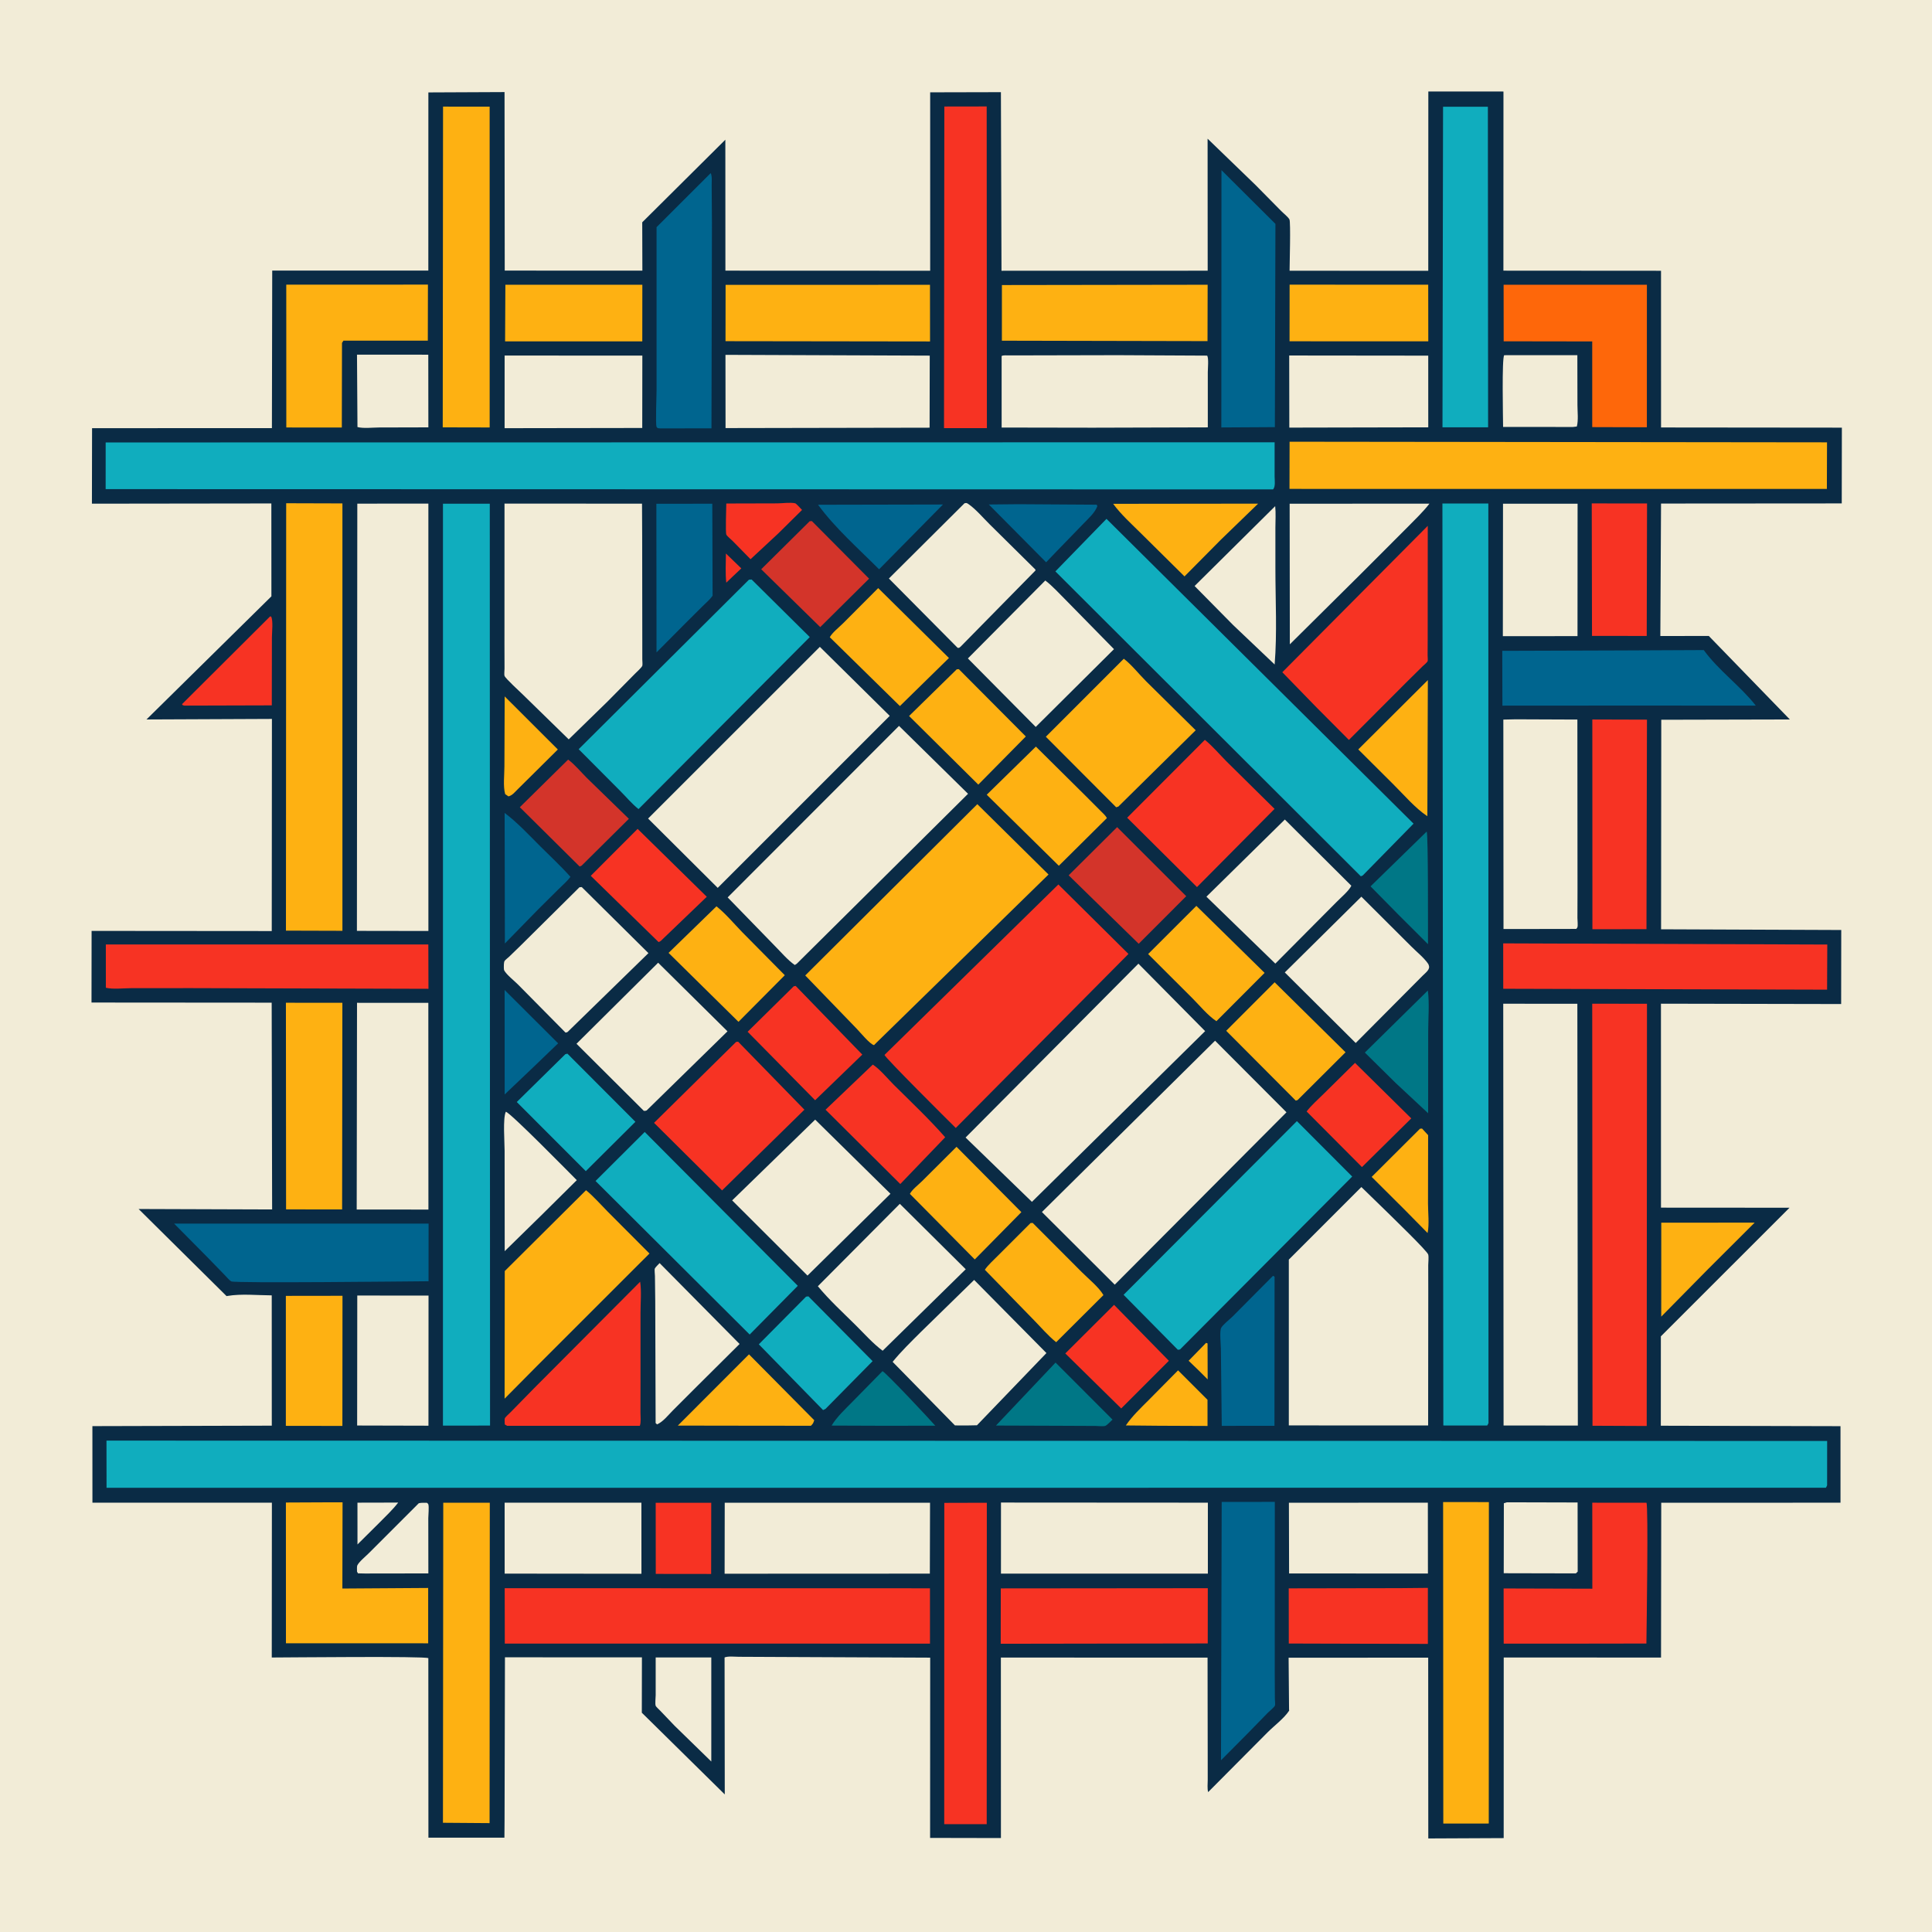 <svg version="1.1" xmlns="http://www.w3.org/2000/svg" style="display: block;" viewBox="0 0 2048 2048" width="1024" height="1024">
<path transform="translate(0,0)" fill="rgb(242,236,215)" d="M -0 -0 L 2048 0 L 2048 2048 L -0 2048 L -0 -0 z"/>
<path transform="translate(0,0)" fill="rgb(10,43,69)" d="M 1514.09 96.998 L 1593.73 97.02 L 1593.67 286.909 L 1760.75 287.023 L 1760.78 453.14 L 1952.46 453.329 L 1952.33 533.642 L 1760.77 533.783 L 1760.03 674.214 L 1811.39 674.134 L 1897.3 762.665 L 1761.01 762.973 L 1760.81 985.092 L 1951.8 985.839 L 1951.7 1064.32 L 1760.68 1063.95 L 1760.71 1280.16 L 1896.96 1280.25 L 1760.59 1416.57 L 1760.54 1511.32 L 1951 1511.8 L 1951.01 1592.92 L 1760.98 1592.97 L 1760.76 1757.06 L 1594.01 1757.03 L 1593.97 1948.46 L 1514.04 1948.83 L 1513.95 1757.18 L 1365.98 1757.25 L 1366.46 1812 L 1366.58 1813.31 C 1361.33 1821.41 1350.81 1829.25 1343.8 1836.25 L 1280.68 1899.72 C 1279.63 1895.93 1280.24 1890.73 1280.24 1886.76 L 1280.22 1860.67 L 1280.06 1757.14 L 1060.97 1757.08 L 1061.03 1948.41 L 985.939 1948.26 L 986.038 1757.17 L 829.127 1756.48 L 783.304 1756.27 C 779.168 1756.29 771.801 1755.38 768.084 1756.96 L 768.285 1902.15 L 680.36 1815.55 L 680.466 1756.88 L 535.273 1756.81 L 534.844 1930.25 L 534.705 1948.02 L 454.14 1948 L 454.05 1757.71 C 450.44 1755.46 304.398 1757 288.083 1757.02 L 288.215 1592.9 L 97.985 1592.93 L 97.947 1511.75 L 288.111 1511.26 L 288.054 1373.14 C 273.142 1373.08 255.693 1371.24 241.107 1373.76 L 240.172 1373.94 L 146.93 1281.6 L 288.467 1282.07 L 287.99 1062.87 L 97.001 1062.73 L 97.104 986.797 L 288.066 986.956 L 288.249 762.089 L 155.281 762.665 L 287.705 632.136 L 287.645 533.679 L 97.442 533.922 L 97.597 453.882 L 288.233 453.833 L 288.569 286.843 L 454.046 286.832 L 454.094 97.972 L 534.83 97.605 L 535.035 286.845 L 680.944 286.897 L 680.801 235.655 L 768.893 148.103 L 768.964 286.906 L 986.021 286.986 L 986.02 97.875 L 1061.01 97.7 L 1061.63 287.021 L 1280.2 286.961 L 1280.1 147.019 L 1330.9 196.102 L 1358.08 223.647 C 1360.39 226.008 1365.33 229.837 1366.85 232.603 C 1368.32 235.261 1367.02 280.142 1367.01 286.997 L 1514.02 287.06 L 1514.09 96.998 z"/>
<path transform="translate(0,0)" fill="rgb(247,51,35)" d="M 769.509 586.743 L 785.819 602.512 L 776.703 611.119 L 769.88 617.681 C 768.786 607.534 769.443 596.949 769.509 586.743 z"/>
<path transform="translate(0,0)" fill="rgb(254,177,18)" d="M 1278.49 1423.5 L 1280.05 1424.05 L 1280.18 1462.21 L 1270.72 1452.77 L 1259.99 1442.46 L 1278.49 1423.5 z"/>
<path transform="translate(0,0)" fill="rgb(242,236,215)" d="M 378.918 1592.89 L 422.101 1592.79 C 416.157 1600.56 408.707 1607.43 401.871 1614.42 L 378.946 1637.19 L 378.918 1592.89 z"/>
<path transform="translate(0,0)" fill="rgb(247,51,35)" d="M 769.905 533.734 L 823.916 533.592 C 829.236 533.574 837.949 532.334 842.942 533.525 C 844.12 533.806 848.991 539.377 850.211 540.557 L 825.097 565.382 L 795.609 592.803 L 776.561 573.387 C 774.937 571.75 770.977 568.659 769.985 566.762 C 768.848 564.588 769.916 538.168 769.905 533.734 z"/>
<path transform="translate(0,0)" fill="rgb(254,177,18)" d="M 1248.8 1452.63 L 1280 1483.83 L 1280.03 1511.57 L 1228.5 1511.36 L 1193.45 1511.03 C 1200.18 1501.09 1208.98 1492.84 1217.41 1484.37 L 1248.8 1452.63 z"/>
<path transform="translate(0,0)" fill="rgb(254,177,18)" d="M 534.981 738.21 L 591.331 794.483 L 566.5 819.126 L 548.875 836.572 C 545.797 839.572 543.199 843.135 539 844.2 L 535.5 841.802 C 533.163 833.527 534.706 821.173 534.697 812.475 L 534.981 738.21 z"/>
<path transform="translate(0,0)" fill="rgb(0,101,143)" d="M 534.915 1049.41 L 591.635 1105.98 L 565.121 1131.48 L 534.971 1160.18 L 534.915 1049.41 z"/>
<path transform="translate(0,0)" fill="rgb(0,119,134)" d="M 935.469 1453.5 C 938.497 1454.32 985.924 1504.87 991.419 1511.3 L 937.568 1511.38 L 881.521 1511.17 C 887.171 1501.88 895.687 1494.03 903.262 1486.29 L 935.469 1453.5 z"/>
<path transform="translate(0,0)" fill="rgb(254,177,18)" d="M 1505.25 1196.5 L 1507.41 1196.31 L 1513.87 1203.31 L 1513.74 1275.82 C 1513.74 1285.29 1515.25 1297.97 1513.3 1307.05 L 1488.46 1281.84 L 1454.04 1247.56 L 1505.25 1196.5 z"/>
<path transform="translate(0,0)" fill="rgb(242,236,215)" d="M 443.907 1593.5 C 446.37 1592.79 449.888 1593.08 452.5 1593.01 C 452.996 1593.51 453.732 1593.85 453.989 1594.5 C 454.991 1597.04 454.003 1606.1 454.007 1609.32 L 454.076 1667.88 L 386.75 1667.98 L 379.5 1667.81 L 378.455 1666 C 378.512 1664.53 378.188 1660.67 378.71 1659.5 C 380.441 1655.62 387.724 1649.75 390.89 1646.52 L 443.907 1593.5 z"/>
<path transform="translate(0,0)" fill="rgb(0,119,134)" d="M 1512.34 881.5 C 1514.06 883.594 1513.68 989.216 1513.74 1000.87 L 1482.7 969.909 L 1452.83 939.574 L 1512.34 881.5 z"/>
<path transform="translate(0,0)" fill="rgb(0,101,143)" d="M 1079.86 534.477 L 1162.5 534.996 L 1163.25 536.5 C 1160.67 543.672 1153.57 549.75 1148.39 555.223 L 1120.48 584.01 L 1108.92 596.059 L 1048.19 534.782 L 1079.86 534.477 z"/>
<path transform="translate(0,0)" fill="rgb(0,119,134)" d="M 1118.94 1444.39 L 1179.32 1504.86 C 1177.61 1506.33 1173.53 1510.86 1171.67 1511.48 C 1169.41 1512.23 1163.76 1511.54 1161.06 1511.55 L 1120.52 1511.37 L 1055.78 1511.15 L 1118.94 1444.39 z"/>
<path transform="translate(0,0)" fill="rgb(247,51,35)" d="M 695.065 1593.01 L 753.946 1593.02 L 753.842 1668.47 L 695.135 1668.4 L 695.065 1593.01 z"/>
<path transform="translate(0,0)" fill="rgb(0,119,134)" d="M 1513.58 1049.98 C 1515.37 1063.61 1513.97 1079.25 1513.96 1093.06 L 1513.88 1180.08 L 1479.46 1148 L 1446.79 1115.76 L 1513.58 1049.98 z"/>
<path transform="translate(0,0)" fill="rgb(0,101,143)" d="M 867.188 535.059 L 999.569 534.794 L 965.362 569.5 L 931.865 603.483 C 910.222 581.769 885.227 559.8 867.188 535.059 z"/>
<path transform="translate(0,0)" fill="rgb(247,51,35)" d="M 286.227 653.5 L 287.356 653.492 C 289.749 657.689 288.244 670.436 288.244 675.671 L 288.12 747.716 L 195.5 747.971 C 193.389 747.452 194.227 747.989 192.902 746.5 L 286.227 653.5 z"/>
<path transform="translate(0,0)" fill="rgb(242,236,215)" d="M 695.052 1756.97 L 754.006 1756.96 L 754.004 1867.29 L 715.156 1829.44 L 699.856 1813.42 C 698.906 1812.39 695.462 1809.34 695.051 1808.22 C 694.264 1806.07 695.051 1799.52 695.051 1797.01 L 695.052 1756.97 z"/>
<path transform="translate(0,0)" fill="rgb(0,101,143)" d="M 534.926 861.724 C 548.557 871.964 560.767 885.202 572.827 897.222 C 583.484 907.843 594.714 918.247 604.709 929.488 C 601.278 934.124 596.431 938.228 592.331 942.305 L 570.5 963.972 L 535.19 1000.15 L 534.926 861.724 z"/>
<path transform="translate(0,0)" fill="rgb(254,177,18)" d="M 1761.02 1296.1 L 1860.03 1296.03 L 1810.28 1345.66 L 1760.98 1395.69 L 1761.02 1296.1 z"/>
<path transform="translate(0,0)" fill="rgb(254,177,18)" d="M 1513.58 720.932 L 1513.06 865.215 C 1499.97 856.539 1488.27 842.581 1477.06 831.5 L 1439.82 794.414 L 1513.58 720.932 z"/>
<path transform="translate(0,0)" fill="rgb(254,177,18)" d="M 793.961 1435.67 L 863.135 1505.5 C 862.43 1507.57 862.093 1508.78 860.545 1510.4 C 859.389 1511.62 859.861 1511.37 858.422 1511.37 L 790.5 1511.3 L 718.536 1511.19 L 793.961 1435.67 z"/>
<path transform="translate(0,0)" fill="rgb(242,236,215)" d="M 536.186 1178.5 C 540.828 1179.23 602.96 1242.54 611.417 1251.02 L 574.343 1287.76 L 535.009 1326.29 L 534.907 1219.87 C 534.909 1210.66 532.924 1185.48 536.186 1178.5 z"/>
<path transform="translate(0,0)" fill="rgb(242,236,215)" d="M 378.428 375.967 L 454 375.987 L 454.086 453.018 L 401.811 453.152 C 395.045 453.166 385.298 454.385 378.93 452.69 L 378.428 375.967 z"/>
<path transform="translate(0,0)" fill="rgb(242,236,215)" d="M 1597.42 1592.5 L 1672.32 1592.69 L 1672.42 1665.97 L 1670.5 1667.86 L 1594.02 1667.69 L 1594.15 1593.5 L 1597.42 1592.5 z"/>
<path transform="translate(0,0)" fill="rgb(254,177,18)" d="M 1179.99 534.07 L 1333.66 533.879 L 1293.96 572.317 L 1255.62 611.017 L 1209.48 565.361 C 1199.43 555.362 1188.4 545.508 1179.99 534.07 z"/>
<path transform="translate(0,0)" fill="rgb(247,51,35)" d="M 1180.96 1383.19 L 1239.06 1442.47 L 1188.53 1493.02 L 1129.26 1434.71 L 1180.96 1383.19 z"/>
<path transform="translate(0,0)" fill="rgb(242,236,215)" d="M 1598.27 376.5 L 1672.06 376.512 L 1672.16 429.264 C 1672.16 436.245 1673.3 445.55 1671.5 452.126 L 1667.5 452.614 L 1593.34 452.59 C 1593.29 443.871 1591.91 379.715 1594.5 376.556 L 1598.27 376.5 z"/>
<path transform="translate(0,0)" fill="rgb(247,51,35)" d="M 1436.38 1126.71 L 1496 1185.54 L 1443.74 1237.15 L 1385.07 1178.2 C 1390.09 1171.57 1397.01 1165.65 1402.9 1159.76 L 1436.38 1126.71 z"/>
<path transform="translate(0,0)" fill="rgb(211,52,42)" d="M 858.321 552.5 L 860.614 552.379 L 921.264 613.408 L 869.482 664.759 L 806.923 603.439 L 858.321 552.5 z"/>
<path transform="translate(0,0)" fill="rgb(211,52,42)" d="M 602.256 805.195 C 609.345 810.483 615.805 818.35 622.132 824.695 L 666.63 867.969 L 616.5 917.68 L 614.454 918.548 L 551.031 855.689 L 602.256 805.195 z"/>
<path transform="translate(0,0)" fill="rgb(254,177,18)" d="M 1013.96 1215.66 L 1082.69 1284.92 L 1033.3 1335.06 L 964.521 1265.56 C 966.812 1261.01 973.638 1255.85 977.465 1252.03 L 1013.96 1215.66 z"/>
<path transform="translate(0,0)" fill="rgb(247,51,35)" d="M 841.402 1045.5 L 843.455 1045.13 L 914.07 1117.92 L 864.065 1166.29 L 792.505 1093.72 L 841.402 1045.5 z"/>
<path transform="translate(0,0)" fill="rgb(16,173,190)" d="M 854.467 1374.5 L 856.927 1374.18 L 924.999 1442.86 L 875.066 1493.5 L 872.5 1494.74 L 804.366 1425.03 L 854.467 1374.5 z"/>
<path transform="translate(0,0)" fill="rgb(247,51,35)" d="M 675.906 878.648 L 749.221 950.621 L 700.372 997.5 L 698.149 998.669 L 626.229 928.407 L 675.906 878.648 z"/>
<path transform="translate(0,0)" fill="rgb(254,177,18)" d="M 759.494 960.732 C 769.297 968.586 778.001 979.079 786.781 988.126 L 831.922 1033.77 L 782.821 1083.18 L 708.717 1010.1 L 759.494 960.732 z"/>
<path transform="translate(0,0)" fill="rgb(242,236,215)" d="M 1351.75 536.525 C 1352.55 543.925 1351.97 551.949 1351.97 559.406 L 1351.98 602.842 C 1351.97 636.31 1353.9 671.069 1351.17 704.383 L 1307.21 662.612 L 1266.32 621.195 L 1351.75 536.525 z"/>
<path transform="translate(0,0)" fill="rgb(254,177,18)" d="M 1268.19 960.267 L 1340.53 1031.29 L 1289.45 1082.49 C 1280.35 1076.58 1271.68 1065.87 1263.95 1058.14 L 1217.07 1011.33 L 1268.19 960.267 z"/>
<path transform="translate(0,0)" fill="rgb(254,177,18)" d="M 1014.19 709.5 L 1016.4 709.342 L 1087.41 780.681 L 1037.04 831.728 L 963.668 758.999 L 1014.19 709.5 z"/>
<path transform="translate(0,0)" fill="rgb(0,101,143)" d="M 1349.36 1352.5 C 1350.47 1352.69 1349.84 1352.47 1351.1 1353.5 L 1350.99 1511.43 L 1295.14 1511.46 L 1295.11 1510.72 L 1294.18 1429.46 C 1294.15 1424.75 1292.66 1411.4 1294.48 1407.62 C 1295.98 1404.51 1303.88 1398.26 1306.6 1395.55 L 1349.36 1352.5 z"/>
<path transform="translate(0,0)" fill="rgb(211,52,42)" d="M 1184.21 876.805 L 1257.45 950.007 L 1207.08 1000.44 L 1132.83 927.868 L 1184.21 876.805 z"/>
<path transform="translate(0,0)" fill="rgb(0,101,143)" d="M 695.78 534.027 L 755.055 533.959 L 755.393 631.426 C 752.776 635.351 748.629 638.773 745.273 642.115 L 726.422 660.87 L 695.943 691.566 L 695.78 534.027 z"/>
<path transform="translate(0,0)" fill="rgb(254,177,18)" d="M 930.924 623.411 L 1005.92 697.508 L 953.938 748.451 L 879.615 675.499 C 882.246 670.527 889.766 664.689 893.941 660.499 L 930.924 623.411 z"/>
<path transform="translate(0,0)" fill="rgb(16,173,190)" d="M 599.277 1117.5 L 601.494 1116.93 L 673.555 1189.15 L 620.976 1241.46 L 547.792 1168.18 L 599.277 1117.5 z"/>
<path transform="translate(0,0)" fill="rgb(254,177,18)" d="M 1351.17 1041.27 L 1426.33 1115.46 L 1375.5 1166.11 L 1373.57 1166.71 L 1299.83 1092.68 L 1351.17 1041.27 z"/>
<path transform="translate(0,0)" fill="rgb(247,51,35)" d="M 925.225 1128.51 C 932.998 1133.6 940.858 1143.37 947.59 1150.06 C 965.906 1168.24 984.894 1186.16 1001.94 1205.54 L 954.342 1255.11 L 875.115 1176.34 L 925.225 1128.51 z"/>
<path transform="translate(0,0)" fill="rgb(254,177,18)" d="M 1098.09 791.421 L 1151.29 844.142 L 1166.93 859.841 C 1169.1 862.075 1171.99 864.427 1173.33 867.237 L 1122.41 917.755 L 1045.98 842.449 L 1098.09 791.421 z"/>
<path transform="translate(0,0)" fill="rgb(254,177,18)" d="M 1092.43 1296.5 L 1094.68 1296.33 L 1146.71 1348.47 C 1153.76 1355.57 1164.86 1364.41 1169.69 1372.85 L 1119.58 1422.78 C 1110.87 1415.9 1102.84 1406.24 1094.96 1398.32 L 1043.99 1346.02 C 1047.41 1340.8 1053.12 1335.96 1057.51 1331.4 L 1092.43 1296.5 z"/>
<path transform="translate(0,0)" fill="rgb(242,236,215)" d="M 699.206 1338.93 L 783.993 1424.67 L 738.887 1469.5 L 712.928 1495.47 C 708.145 1500.31 702.778 1507.22 696.5 1509.9 L 694.991 1508.5 L 694.585 1379.43 L 694.267 1352.56 C 694.247 1351.26 693.642 1345.73 694.135 1344.72 C 694.96 1343.04 697.896 1340.43 699.206 1338.93 z"/>
<path transform="translate(0,0)" fill="rgb(247,51,35)" d="M 1687.32 533.648 L 1745.94 533.669 L 1745.6 674.145 L 1687.59 674.075 L 1687.32 533.648 z"/>
<path transform="translate(0,0)" fill="rgb(254,177,18)" d="M 303.025 1373.67 L 363.055 1373.59 L 362.951 1511.54 L 303.011 1511.45 L 303.025 1373.67 z"/>
<path transform="translate(0,0)" fill="rgb(247,51,35)" d="M 1483.87 1683.51 L 1513.6 1683.22 L 1513.6 1742.6 L 1395.75 1742.29 L 1366.18 1742.2 L 1366.1 1683.72 L 1483.87 1683.51 z"/>
<path transform="translate(0,0)" fill="rgb(254,177,18)" d="M 535.717 301.875 L 680.912 301.84 L 680.848 361.875 L 535.417 361.88 L 535.717 301.875 z"/>
<path transform="translate(0,0)" fill="rgb(254,177,18)" d="M 1367.04 301.741 L 1513.97 301.818 L 1514.04 361.824 L 1366.98 361.779 L 1367.04 301.741 z"/>
<path transform="translate(0,0)" fill="rgb(242,236,215)" d="M 378.722 1373.31 L 454.262 1373.39 L 454.178 1511.3 L 378.584 1511.11 L 378.722 1373.31 z"/>
<path transform="translate(0,0)" fill="rgb(242,236,215)" d="M 534.928 1592.88 L 679.908 1592.92 L 679.959 1668.26 L 534.957 1668.1 L 534.928 1592.88 z"/>
<path transform="translate(0,0)" fill="rgb(242,236,215)" d="M 1366.3 1592.98 L 1513.58 1592.89 L 1513.66 1668.01 L 1366.49 1667.94 L 1366.3 1592.98 z"/>
<path transform="translate(0,0)" fill="rgb(242,236,215)" d="M 1593.25 533.964 L 1672.31 533.955 L 1672.22 674.325 L 1593.08 674.365 L 1593.25 533.964 z"/>
<path transform="translate(0,0)" fill="rgb(242,236,215)" d="M 1367.08 533.95 L 1515.27 533.9 C 1508.21 543.077 1499.41 551.228 1491.35 559.53 L 1441.41 609.517 L 1367.28 683.015 L 1367.08 533.95 z"/>
<path transform="translate(0,0)" fill="rgb(242,236,215)" d="M 534.921 376.88 L 680.914 376.965 L 680.81 453.671 L 534.892 453.893 L 534.921 376.88 z"/>
<path transform="translate(0,0)" fill="rgb(242,236,215)" d="M 1366.61 376.84 L 1513.99 376.994 L 1514.02 452.99 L 1366.73 453.293 L 1366.61 376.84 z"/>
<path transform="translate(0,0)" fill="rgb(247,51,35)" d="M 678.588 1358.69 C 680.146 1368.92 678.949 1381.07 678.959 1391.49 L 678.971 1464.07 L 678.922 1497.51 C 678.912 1501.67 679.679 1507.67 678.255 1511.44 L 537.5 1511.43 L 535.097 1509.97 C 535.105 1508.45 534.649 1504.76 535.13 1503.5 C 535.698 1502.01 540.091 1498.24 541.414 1496.85 L 566.202 1471.54 L 678.588 1358.69 z"/>
<path transform="translate(0,0)" fill="rgb(242,236,215)" d="M 1361.99 868.735 L 1432.48 938.926 C 1429.71 944.634 1421.01 951.753 1416.44 956.519 L 1351.89 1021.47 L 1278.86 950.527 L 1361.99 868.735 z"/>
<path transform="translate(0,0)" fill="rgb(242,236,215)" d="M 1443.1 950.53 L 1495.74 1003.01 C 1501.23 1008.59 1509.41 1015.11 1513.77 1021.5 C 1514.57 1022.66 1514.7 1023.65 1514.97 1025 C 1514.74 1026.32 1514.78 1026.67 1514.02 1028 C 1512.82 1030.08 1509.91 1032.43 1508.18 1034.16 L 1495.12 1047.29 L 1437.11 1105.63 L 1361.94 1030.83 L 1443.1 950.53 z"/>
<path transform="translate(0,0)" fill="rgb(242,236,215)" d="M 1108.06 615.35 C 1115.94 621.37 1123.1 629.488 1130.19 636.467 L 1180.87 688.121 L 1097.92 770.579 L 1025.99 697.977 L 1108.06 615.35 z"/>
<path transform="translate(0,0)" fill="rgb(247,51,35)" d="M 1277.2 784.277 C 1285.31 790.8 1292.67 799.601 1300.05 807.036 L 1351.09 857.453 L 1268.85 940.345 L 1194.84 866.825 L 1277.2 784.277 z"/>
<path transform="translate(0,0)" fill="rgb(242,236,215)" d="M 614.299 940.5 L 616.677 940.336 L 687.367 1010.36 L 603.298 1092.34 C 601.703 1093.89 601.812 1094.24 599.5 1094.61 L 548.971 1043.51 C 545.048 1039.57 536.909 1033.24 534.429 1028.58 C 533.973 1027.72 534.09 1023.59 534.124 1022.5 C 534.149 1021.73 534.392 1019.52 534.735 1018.89 C 535.453 1017.57 538.328 1015.48 539.561 1014.3 L 551.664 1002.56 L 614.299 940.5 z"/>
<path transform="translate(0,0)" fill="rgb(242,236,215)" d="M 953.856 1276.11 L 1023.71 1345.45 L 935.652 1431.84 C 925.349 1424.22 916.085 1413.68 906.938 1404.63 C 893.473 1391.29 879.027 1378.06 866.96 1363.46 L 953.856 1276.11 z"/>
<path transform="translate(0,0)" fill="rgb(242,236,215)" d="M 1022.39 533.5 C 1024.39 533.05 1024.75 533.053 1026.5 534.264 C 1034.52 539.825 1042.1 548.9 1049.12 555.834 L 1096.84 603.01 C 1097.8 603.96 1097.53 603.382 1097.64 604.751 L 1018.27 685.5 C 1016.34 687.004 1017.39 686.64 1015.19 686.79 L 942.255 613.248 L 1022.39 533.5 z"/>
<path transform="translate(0,0)" fill="rgb(254,177,18)" d="M 1191.28 698.295 C 1199.66 704.724 1207.28 714.543 1214.87 722.127 L 1267.48 774.12 L 1185.5 854.999 L 1183.19 855.731 L 1108.64 780.981 L 1191.28 698.295 z"/>
<path transform="translate(0,0)" fill="rgb(247,51,35)" d="M 780.274 1104.5 L 782.431 1104.22 L 852.702 1176.31 L 765.434 1261.88 L 693.313 1190.26 L 780.274 1104.5 z"/>
<path transform="translate(0,0)" fill="rgb(242,236,215)" d="M 697.65 1020.52 L 771.175 1093.25 L 685.5 1177.09 C 683.898 1177.7 684.877 1177.44 682.5 1177.56 L 611.101 1106.44 L 697.65 1020.52 z"/>
<path transform="translate(0,0)" fill="rgb(247,51,35)" d="M 1687.93 762.695 L 1745.86 762.871 L 1745.33 984.96 L 1688.02 985.002 L 1687.93 762.695 z"/>
<path transform="translate(0,0)" fill="rgb(247,51,35)" d="M 1060.88 1683.76 L 1280.32 1683.56 L 1280.26 1742.12 L 1060.8 1742.46 L 1060.88 1683.76 z"/>
<path transform="translate(0,0)" fill="rgb(254,177,18)" d="M 769.159 301.976 L 985.819 301.914 L 985.878 361.955 L 769.074 361.664 L 769.159 301.976 z"/>
<path transform="translate(0,0)" fill="rgb(254,177,18)" d="M 1062.07 302.163 L 1280.15 301.842 L 1280.02 361.602 L 1062.04 361.151 L 1062.07 302.163 z"/>
<path transform="translate(0,0)" fill="rgb(254,177,18)" d="M 303.079 1062.96 L 362.938 1063 L 362.657 1282.04 L 303.251 1282.01 L 303.079 1062.96 z"/>
<path transform="translate(0,0)" fill="rgb(242,236,215)" d="M 1032.63 1356.78 L 1109.26 1434.3 L 1035.62 1510.85 L 1026.17 1511.03 L 1012.29 1511.01 L 946.231 1443.62 C 955.227 1432.55 965.677 1422.42 975.75 1412.34 L 1032.63 1356.78 z"/>
<path transform="translate(0,0)" fill="rgb(0,101,143)" d="M 1295.05 1592.09 L 1351.36 1592.05 L 1351.28 1773.5 L 1351.42 1800.75 C 1351.43 1802.04 1351.96 1806.99 1351.48 1808.01 C 1350.52 1810.03 1345.89 1813.63 1344.06 1815.49 L 1321.76 1838.35 L 1294.31 1865.97 L 1295.05 1592.09 z"/>
<path transform="translate(0,0)" fill="rgb(0,101,143)" d="M 1294.8 180.361 L 1352.01 237.314 L 1351.41 452.784 L 1294.67 453.106 L 1294.8 180.361 z"/>
<path transform="translate(0,0)" fill="rgb(242,236,215)" d="M 864.115 1186.85 L 943.931 1265.44 L 855.984 1352.18 L 776.118 1272.47 L 864.115 1186.85 z"/>
<path transform="translate(0,0)" fill="rgb(0,101,143)" d="M 1719.44 689.495 L 1806.06 689.097 C 1821.88 710.912 1844.67 726.867 1861.23 748.006 L 1733.75 747.925 L 1592.63 748.014 L 1592.46 689.904 L 1719.44 689.495 z"/>
<path transform="translate(0,0)" fill="rgb(247,51,35)" d="M 1687.88 1592.93 L 1745.31 1592.97 C 1747.43 1596.35 1745.49 1724.39 1745.25 1742.21 L 1652.5 1742.35 L 1593.99 1742.34 L 1593.9 1683.83 L 1687.95 1684.09 L 1687.88 1592.93 z"/>
<path transform="translate(0,0)" fill="rgb(0,101,143)" d="M 753.359 183.5 C 755.068 186.799 754.362 192.786 754.405 196.552 L 754.696 236.871 L 754.186 454.045 L 699.5 454.12 L 697.194 453.833 C 696.79 453.388 696.227 453.048 695.983 452.5 C 694.749 449.735 695.991 419.389 695.991 413.575 L 695.977 240.81 L 753.359 183.5 z"/>
<path transform="translate(0,0)" fill="rgb(254,177,18)" d="M 353.346 1592.5 L 363.124 1592.52 L 362.932 1683.91 L 453.885 1683.31 L 453.89 1741.98 L 405.5 1741.92 L 303.113 1741.95 L 303.062 1592.73 L 353.346 1592.5 z"/>
<path transform="translate(0,0)" fill="rgb(254,177,18)" d="M 303.451 301.753 L 453.624 301.701 L 453.504 361.111 L 364.032 361.127 L 362.527 363.5 L 362.349 453.201 L 303.498 453.15 L 303.451 301.753 z"/>
<path transform="translate(0,0)" fill="rgb(254,103,10)" d="M 1593.89 301.864 L 1745.78 301.875 L 1745.74 452.934 L 1687.83 452.76 L 1687.82 361.936 L 1593.96 361.795 L 1593.89 301.864 z"/>
<path transform="translate(0,0)" fill="rgb(0,101,143)" d="M 184.546 1297.06 L 454.324 1297.05 L 454.273 1358.17 C 432.622 1358.32 248.736 1360.42 245.101 1358.31 C 242.839 1356.99 239.898 1353.24 237.949 1351.34 L 219.115 1331.96 L 184.546 1297.06 z"/>
<path transform="translate(0,0)" fill="rgb(247,51,35)" d="M 1001 1593.11 L 1046.08 1592.99 L 1045.96 1933.71 L 1000.92 1933.7 L 1001 1593.11 z"/>
<path transform="translate(0,0)" fill="rgb(247,51,35)" d="M 1001.04 112.919 L 1045.93 112.846 L 1046.15 453.838 L 1000.69 453.814 L 1001.04 112.919 z"/>
<path transform="translate(0,0)" fill="rgb(247,51,35)" d="M 112.194 1001.19 L 454.048 1001.16 L 454.189 1048.17 L 202.444 1047.45 L 138.971 1047.5 C 130.968 1047.51 119.868 1048.89 112.214 1047.06 L 112.194 1001.19 z"/>
<path transform="translate(0,0)" fill="rgb(254,177,18)" d="M 621.23 1261.68 C 629.469 1268.44 636.801 1276.91 644.324 1284.52 L 688.466 1328.79 L 568.909 1448.3 L 534.895 1482.66 L 535.067 1347.37 L 621.23 1261.68 z"/>
<path transform="translate(0,0)" fill="rgb(16,173,190)" d="M 1529.7 113.138 L 1577.21 113.144 L 1577.45 452.99 L 1529.09 452.973 L 1529.7 113.138 z"/>
<path transform="translate(0,0)" fill="rgb(242,236,215)" d="M 768.246 1592.97 L 985.877 1592.98 L 985.677 1668.12 L 768.124 1668.21 L 768.246 1592.97 z"/>
<path transform="translate(0,0)" fill="rgb(247,51,35)" d="M 1593.45 1000.01 L 1937 1001.25 L 1936.79 1049.08 L 1593.5 1048.13 L 1593.45 1000.01 z"/>
<path transform="translate(0,0)" fill="rgb(254,177,18)" d="M 1529.76 1592.24 L 1578.28 1592.29 L 1578.15 1933.01 L 1529.96 1933.03 L 1529.76 1592.24 z"/>
<path transform="translate(0,0)" fill="rgb(242,236,215)" d="M 1061.08 1592.76 L 1280.39 1592.9 L 1280.39 1668.11 L 1061.05 1668.1 L 1061.08 1592.76 z"/>
<path transform="translate(0,0)" fill="rgb(242,236,215)" d="M 378.461 1063.02 L 454.051 1063.04 L 454.147 1282.2 L 378.123 1282.13 L 378.461 1063.02 z"/>
<path transform="translate(0,0)" fill="rgb(16,173,190)" d="M 683.426 1199.94 L 845.705 1363.01 L 794.689 1414.66 L 631.305 1251.9 L 683.426 1199.94 z"/>
<path transform="translate(0,0)" fill="rgb(242,236,215)" d="M 769.021 376.153 L 985.571 376.977 L 985.412 453.37 L 769.107 453.78 L 769.021 376.153 z"/>
<path transform="translate(0,0)" fill="rgb(242,236,215)" d="M 1184.99 376.499 L 1279.7 376.98 C 1281.41 380.169 1280.32 390.429 1280.32 394.514 L 1280.33 453.041 L 1158.5 453.382 L 1061.78 453.217 L 1061.76 377.368 C 1063.81 376.338 1066.8 376.758 1069.11 376.75 L 1088.63 376.709 L 1184.99 376.499 z"/>
<path transform="translate(0,0)" fill="rgb(254,177,18)" d="M 469.875 1592.95 L 519.206 1592.96 L 518.98 1932.59 L 469.547 1932.22 L 469.875 1592.95 z"/>
<path transform="translate(0,0)" fill="rgb(254,177,18)" d="M 469.646 113.022 L 519.048 113.034 L 519.064 453.119 L 469.315 453.01 L 469.646 113.022 z"/>
<path transform="translate(0,0)" fill="rgb(247,51,35)" d="M 1513.49 557.409 L 1513.42 675.902 L 1513.33 694.688 C 1513.33 696.067 1513.74 700.046 1513.3 701.017 C 1512.71 702.327 1509.2 705.116 1508.08 706.241 L 1491.83 722.291 L 1429.88 784.365 L 1395.36 749.672 L 1359.31 712.594 L 1513.49 557.409 z"/>
<path transform="translate(0,0)" fill="rgb(242,236,215)" d="M 1606.65 762.493 L 1672.09 762.758 L 1672.23 943.746 L 1672.14 973.143 C 1672.14 975.389 1672.81 981.053 1672.11 983 C 1671.88 983.638 1671.32 984.104 1670.93 984.656 L 1661.91 984.726 L 1593.78 984.802 L 1593.6 762.795 L 1606.65 762.493 z"/>
<path transform="translate(0,0)" fill="rgb(16,173,190)" d="M 1374.76 1188.45 L 1433.39 1247.19 L 1250.84 1430.5 L 1248.57 1430.82 L 1191.04 1372.55 L 1374.76 1188.45 z"/>
<path transform="translate(0,0)" fill="rgb(16,173,190)" d="M 793.918 614.5 L 796.741 614.289 L 858.374 675.329 L 676.868 857.661 C 669.984 852.258 663.517 844.461 657.259 838.234 L 613.41 794.182 L 793.918 614.5 z"/>
<path transform="translate(0,0)" fill="rgb(242,236,215)" d="M 1206.75 1021.53 L 1277.5 1093.04 L 1093.88 1274.02 L 1023.55 1205.83 L 1206.75 1021.53 z"/>
<path transform="translate(0,0)" fill="rgb(247,51,35)" d="M 1687.82 1063.99 L 1745.87 1064.02 L 1745.59 1511.61 L 1688.12 1511.35 L 1687.82 1063.99 z"/>
<path transform="translate(0,0)" fill="rgb(242,236,215)" d="M 952.981 769.484 L 1026.17 841.454 L 844.705 1021.5 L 842.5 1022.95 C 834.876 1017.67 827.867 1009.23 821.272 1002.63 L 771.347 951.285 L 952.981 769.484 z"/>
<path transform="translate(0,0)" fill="rgb(247,51,35)" d="M 534.999 1683.56 L 985.801 1683.65 L 985.818 1742.32 L 535.105 1742.25 L 534.999 1683.56 z"/>
<path transform="translate(0,0)" fill="rgb(254,177,18)" d="M 303.363 533.459 L 362.979 533.635 L 362.984 986.691 L 303.115 986.514 L 303.363 533.459 z"/>
<path transform="translate(0,0)" fill="rgb(242,236,215)" d="M 869.078 685.682 L 943.159 758.853 L 760.811 941.18 L 686.994 867.689 L 869.078 685.682 z"/>
<path transform="translate(0,0)" fill="rgb(254,177,18)" d="M 1036 852.443 L 1111.48 927.025 L 928.5 1105.85 L 926.5 1107.88 C 922.055 1106.9 911.84 1094.27 907.987 1090.33 L 853.586 1034.02 L 1036 852.443 z"/>
<path transform="translate(0,0)" fill="rgb(247,51,35)" d="M 1121.91 937.579 L 1196.22 1011.22 L 1013.16 1195.69 C 1005.1 1187.79 938.106 1121.09 937.629 1118.25 L 1121.91 937.579 z"/>
<path transform="translate(0,0)" fill="rgb(242,236,215)" d="M 1288.02 1103.19 L 1363.72 1179.08 L 1181.68 1361.8 L 1104.48 1284.79 L 1288.02 1103.19 z"/>
<path transform="translate(0,0)" fill="rgb(254,177,18)" d="M 1367.02 468.24 L 1936.72 468.89 L 1936.56 518.271 L 1366.92 518.252 L 1367.02 468.24 z"/>
<path transform="translate(0,0)" fill="rgb(242,236,215)" d="M 534.801 533.817 L 680.569 533.911 L 680.734 569.614 L 680.859 679.057 L 680.867 699.103 C 680.868 700.409 681.298 704.72 680.87 705.75 C 679.964 707.93 674.977 712.243 673.231 714.064 L 643.987 743.663 L 602.863 783.756 L 554.761 736.792 C 551.343 733.371 535.985 719.464 534.848 716.511 C 534.261 714.983 534.825 710.709 534.819 708.786 L 534.749 683.377 L 534.801 533.817 z"/>
<path transform="translate(0,0)" fill="rgb(242,236,215)" d="M 1443.1 1258.3 L 1470.11 1284.57 C 1475.6 1290.08 1512.92 1326 1513.96 1329.87 C 1514.71 1332.67 1513.98 1338.13 1513.98 1341.14 L 1514.03 1368.77 L 1513.88 1511.03 L 1438.5 1511.06 L 1366.21 1510.98 L 1366.2 1335.24 L 1443.1 1258.3 z"/>
<path transform="translate(0,0)" fill="rgb(242,236,215)" d="M 378.762 533.881 L 454.092 533.849 L 454.118 986.888 L 378.341 986.766 L 378.762 533.881 z"/>
<path transform="translate(0,0)" fill="rgb(242,236,215)" d="M 1593.49 1063.99 L 1672.06 1064.04 L 1672.58 1511.15 L 1593.85 1511.09 L 1593.49 1063.99 z"/>
<path transform="translate(0,0)" fill="rgb(16,173,190)" d="M 1172.92 550.02 L 1498.43 873.107 L 1444.5 928.112 L 1442.53 928.901 L 1118.75 605.709 L 1172.92 550.02 z"/>
<path transform="translate(0,0)" fill="rgb(16,173,190)" d="M 1529.02 533.731 L 1577.7 533.758 L 1577.86 1508.5 C 1577.53 1509.47 1577.03 1510.21 1576.5 1511.08 L 1529.99 1511.07 L 1529.02 533.731 z"/>
<path transform="translate(0,0)" fill="rgb(16,173,190)" d="M 469.564 533.938 L 519.186 533.949 L 519.468 1511.17 L 469.541 1511.2 L 469.564 533.938 z"/>
<path transform="translate(0,0)" fill="rgb(16,173,190)" d="M 112.015 469.009 L 1351.15 468.844 L 1351.14 504.836 C 1351.14 509.028 1352.27 515.722 1349.5 518.793 L 111.996 518.508 L 112.015 469.009 z"/>
<path transform="translate(0,0)" fill="rgb(16,173,190)" d="M 112.869 1527.11 L 1936.85 1527.48 L 1936.81 1574.5 C 1936.49 1575.45 1936.01 1576.2 1935.5 1577.07 L 112.943 1577.14 L 112.869 1527.11 z"/>
</svg>